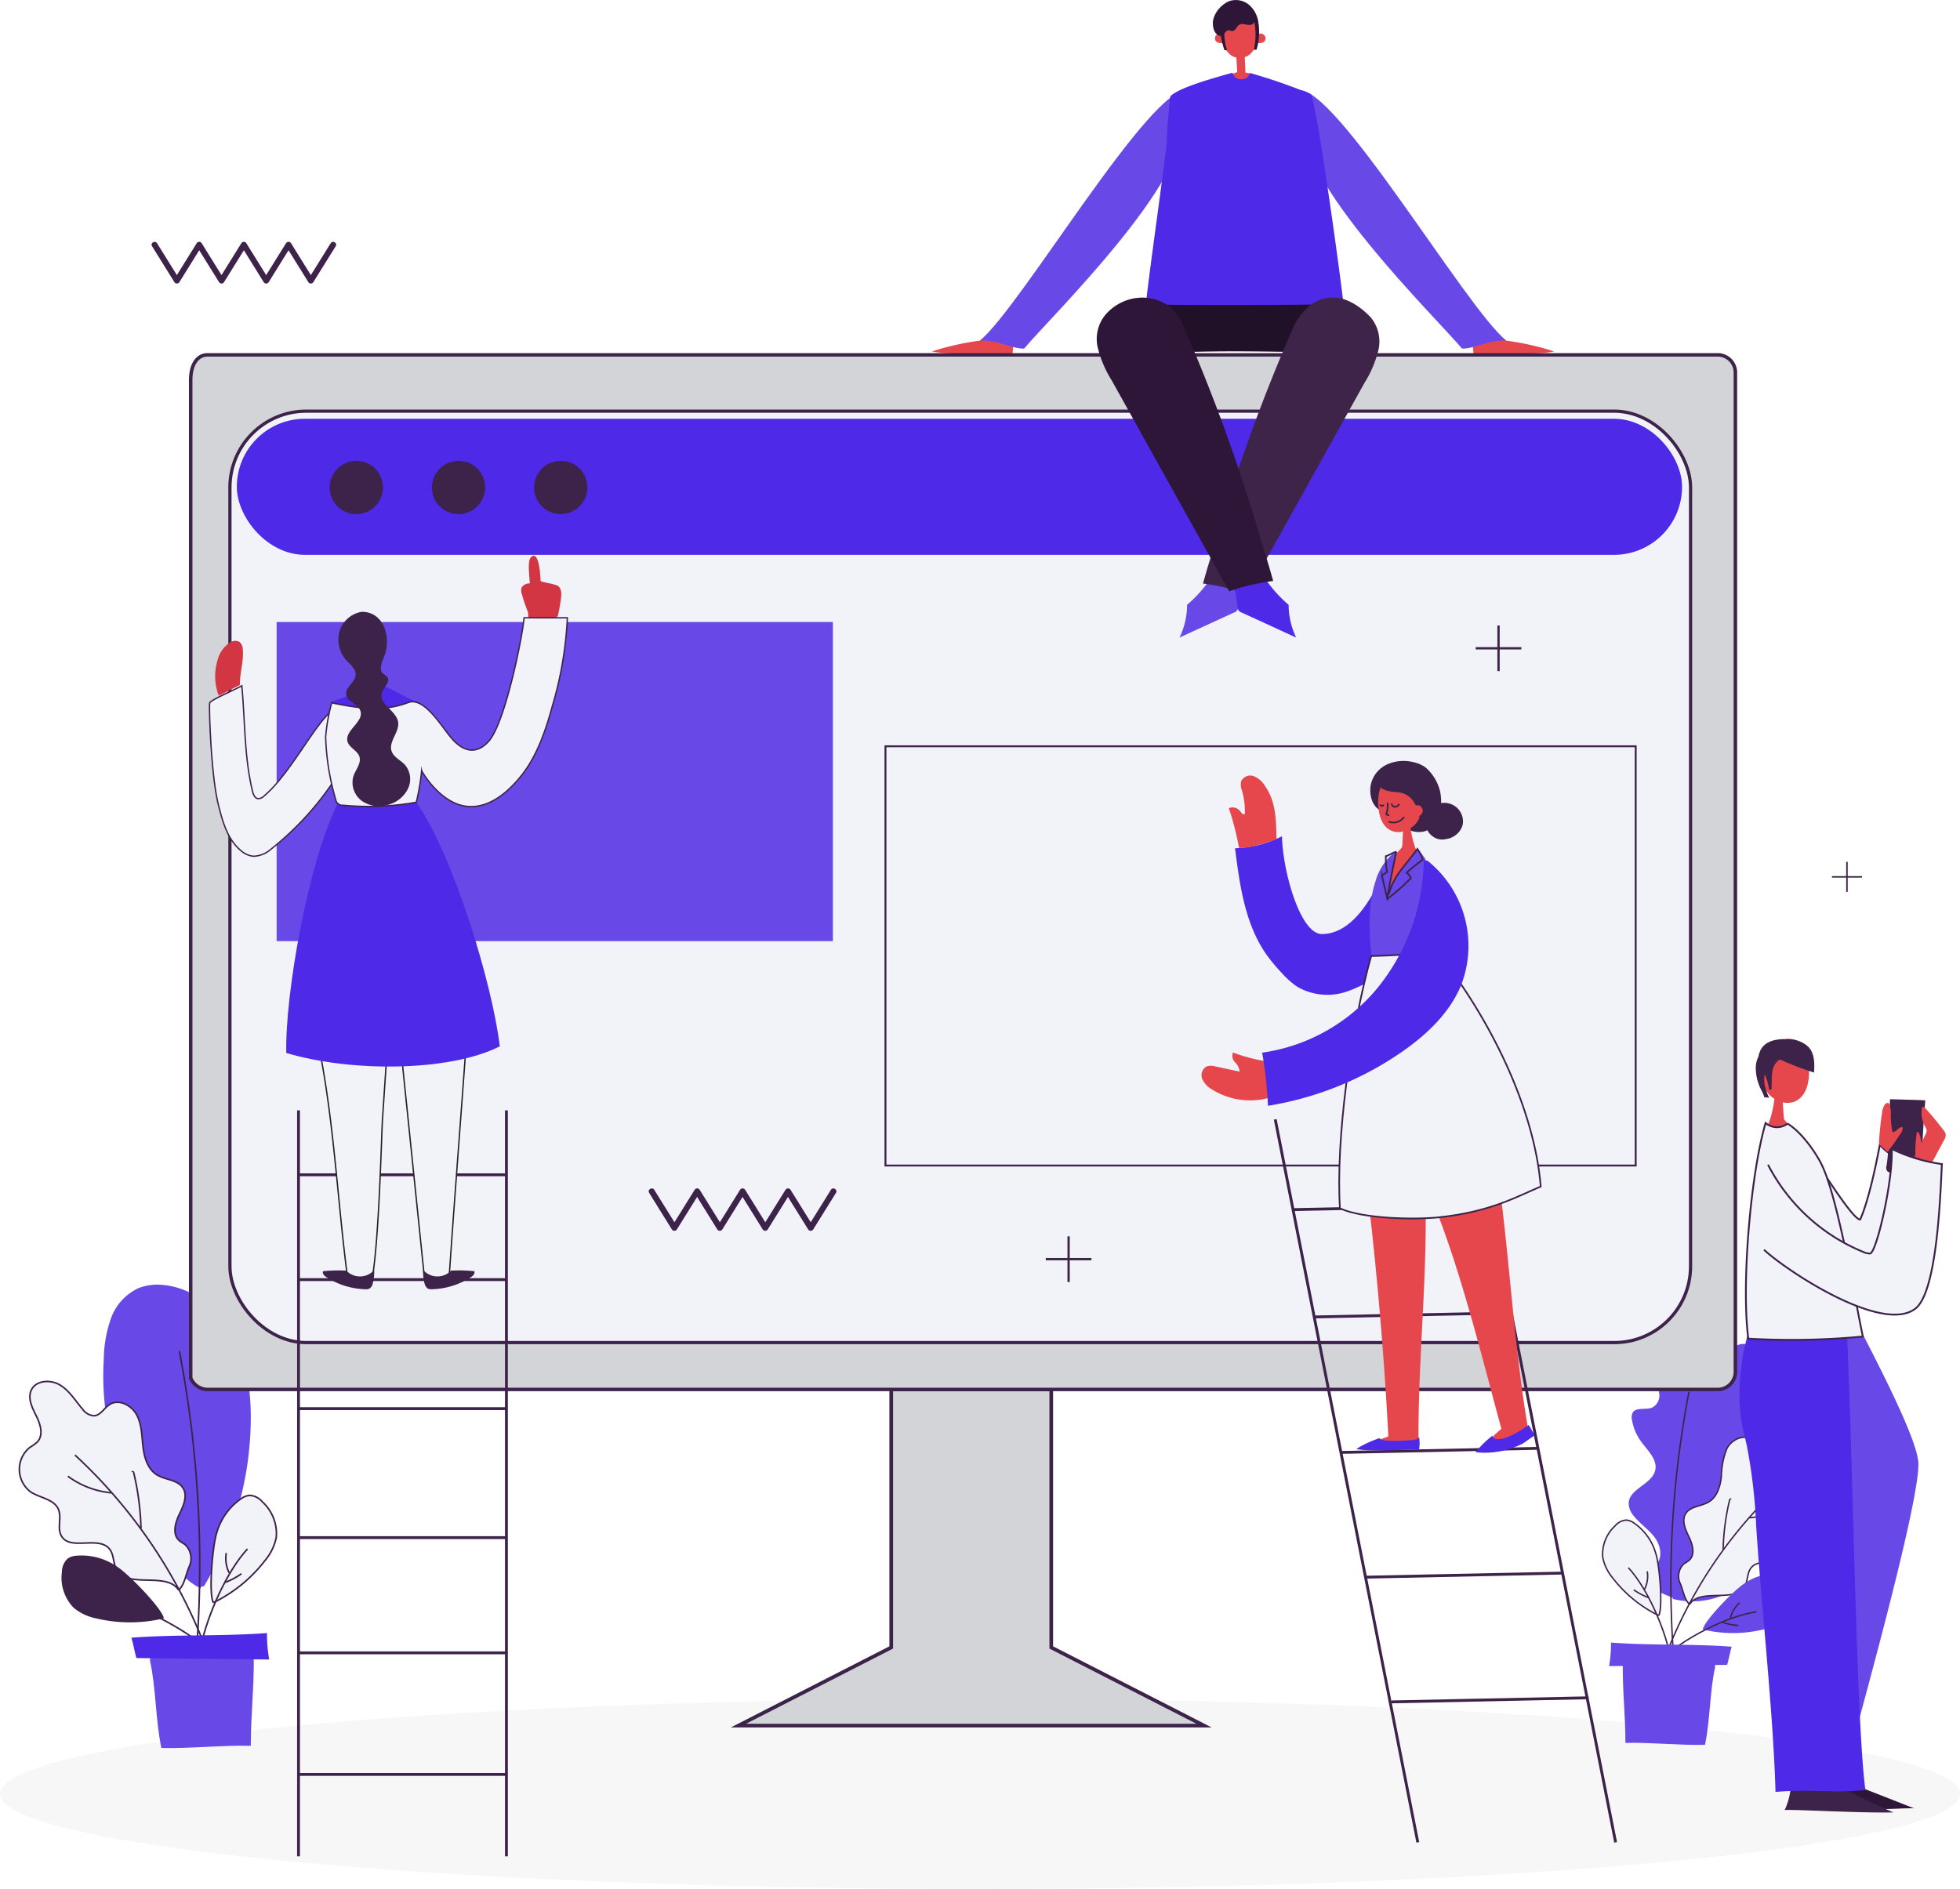 <svg id="artwork1" xmlns="http://www.w3.org/2000/svg" width="308.223" height="297.116" viewBox="0 0 308.223 297.116">
  <defs>
    <style>
      .cls-1 {
        fill: #f7f7f7;
      }

      .cls-2 {
        fill: #6849e8;
      }

      .cls-13, .cls-15, .cls-16, .cls-17, .cls-19, .cls-23, .cls-26, .cls-3, .cls-7 {
        fill: #f2f2f9;
      }

      .cls-11, .cls-12, .cls-13, .cls-14, .cls-15, .cls-16, .cls-19, .cls-23, .cls-24, .cls-25, .cls-26, .cls-3, .cls-5, .cls-7, .cls-8, .cls-9 {
        stroke: #3d224a;
        stroke-miterlimit: 10;
      }

      .cls-3, .cls-5 {
        stroke-width: 0.249px;
      }

      .cls-24, .cls-4 {
        fill: #3d224a;
      }

      .cls-14, .cls-25, .cls-5, .cls-8, .cls-9 {
        fill: none;
      }

      .cls-6 {
        fill: #4e29e7;
      }

      .cls-7, .cls-8 {
        stroke-width: 0.222px;
      }

      .cls-9 {
        stroke-width: 0.236px;
      }

      .cls-10 {
        fill: #e5474d;
      }

      .cls-11, .cls-12 {
        fill: #d3d4d8;
      }

      .cls-11 {
        stroke-width: 0.575px;
      }

      .cls-12 {
        stroke-width: 0.55px;
      }

      .cls-13 {
        stroke-width: 0.507px;
      }

      .cls-14 {
        stroke-width: 0.359px;
      }

      .cls-15 {
        stroke-width: 0.297px;
      }

      .cls-16, .cls-24 {
        stroke-width: 0.449px;
      }

      .cls-17 {
        stroke: #222;
        stroke-width: 0.21px;
      }

      .cls-18 {
        fill: #d33643;
      }

      .cls-19 {
        stroke-width: 0.212px;
      }

      .cls-20 {
        fill: #201128;
      }

      .cls-21 {
        fill: #2d1637;
      }

      .cls-22 {
        fill: #3e2449;
      }

      .cls-23 {
        stroke-width: 0.283px;
      }

      .cls-25, .cls-26 {
        stroke-width: 0.261px;
      }
    </style>
  </defs>
  <ellipse id="타원_42" data-name="타원 42" class="cls-1" cx="154.112" cy="14.96" rx="154.112" ry="14.96" transform="translate(0 267.196)"/>
  <g id="그룹_1632" data-name="그룹 1632" transform="translate(3.05 202.076)">
    <path id="패스_1477" data-name="패스 1477" class="cls-2" d="M167.83,1749.09c-2.86-1.362-4.656-4.221-6.274-6.945-3.6-6.06-7.147-12.335-8.425-19.266a42.936,42.936,0,0,1-.526-9.818,19.846,19.846,0,0,1,1.145-6.472,8.315,8.315,0,0,1,4.351-4.73,8.217,8.217,0,0,1,3.726-.49c4.695.371,8.81,3.691,11.068,7.824s2.884,8.975,2.823,13.684a51.925,51.925,0,0,1-7.282,25.771c-.123.206-.579.233-.441.036" transform="translate(-139.334 -1701.337)"/>
    <path id="패스_1478" data-name="패스 1478" class="cls-3" d="M141.3,1775.976c-1.841-2.979-8.118-.145-9.767-3.234-.54-1.011-.384-2.335-1.1-3.232-1.706-2.146-6.154.327-7.555-2.03-.732-1.23.08-2.894-.481-4.211-.684-1.609-2.863-1.777-4.336-2.719a4.448,4.448,0,0,1-.171-7.018,7.027,7.027,0,0,0,1.216-.886c.97-1.068.466-2.767-.182-4.055s-1.4-2.791-.784-4.093c.741-1.556,3.043-1.677,4.515-.782s2.394,2.443,3.512,3.755a2.44,2.44,0,0,0,1.825,1.08c1.042-.057,1.6-1.24,2.489-1.792,1.448-.9,3.444.161,4.239,1.671s.783,3.293.979,4.987.739,3.533,2.192,4.427c1.322.813,3.247.749,4.086,2.055.792,1.234.073,2.837-.568,4.156s-1.124,3.094-.05,4.093c.3.281.69.451,1.008.713a3.022,3.022,0,0,1,.567,3.483c-.5,1.158-.694,2.79-1.636,3.632" transform="translate(-116.261 -1727.935)"/>
    <path id="패스_1479" data-name="패스 1479" class="cls-4" d="M150.593,1828.2a22.917,22.917,0,0,1-10.613.014,8.016,8.016,0,0,1-3.564-1.672,6.779,6.779,0,0,1-1.849-5.676,2.85,2.85,0,0,1,.9-2.064,2.682,2.682,0,0,1,1.276-.446,9.814,9.814,0,0,1,6.463,1.69c1.917,1.222,7.186,6.707,7.392,8.154" transform="translate(-127.878 -1775.722)"/>
    <path id="패스_1480" data-name="패스 1480" class="cls-5" d="M162.389,1835.233a5.118,5.118,0,0,0-1.638-2.725" transform="translate(-144.558 -1784.765)"/>
    <path id="패스_1481" data-name="패스 1481" class="cls-5" d="M188.155,1776.07a178.856,178.856,0,0,0-2.777-46.011" transform="translate(-160.221 -1719.605)"/>
    <path id="패스_1482" data-name="패스 1482" class="cls-5" d="M160.627,1804.816a80.345,80.345,0,0,0-20.356-29.867" transform="translate(-131.532 -1748.156)"/>
    <path id="패스_1483" data-name="패스 1483" class="cls-5" d="M166.4,1791.053a41.652,41.652,0,0,0-1.148-8.774c-.028-.117-.22-.225-.218-.1" transform="translate(-147.28 -1752.718)"/>
    <path id="패스_1484" data-name="패스 1484" class="cls-5" d="M144.063,1786.712a13.6,13.6,0,0,1-6.846-2.609" transform="translate(-129.59 -1753.978)"/>
    <path id="패스_1485" data-name="패스 1485" class="cls-5" d="M167.788,1844.006c-3.83-3.016-10.414-6.385-15.243-7.049" transform="translate(-139.339 -1787.594)"/>
    <path id="패스_1486" data-name="패스 1486" class="cls-5" d="M164.328,1841.886a11.215,11.215,0,0,1-2.95.615" transform="translate(-144.957 -1790.729)"/>
    <path id="패스_1487" data-name="패스 1487" class="cls-3" d="M199.455,1809.244a22.916,22.916,0,0,0,8.2-6.733,8.018,8.018,0,0,0,1.69-3.556,6.78,6.78,0,0,0-2.179-5.558,2.846,2.846,0,0,0-2-1.024,2.676,2.676,0,0,0-1.269.466,9.811,9.811,0,0,0-3.917,5.412c-.7,2.162-1.287,9.745-.527,10.993" transform="translate(-168.947 -1759.237)"/>
    <path id="패스_1488" data-name="패스 1488" class="cls-5" d="M205.987,1820.44a5.113,5.113,0,0,1-.467-3.144" transform="translate(-172.986 -1775.09)"/>
    <path id="패스_1489" data-name="패스 1489" class="cls-5" d="M194.779,1830.645c1.042-4.763,3.984-11.548,7.291-15.129" transform="translate(-166.2 -1773.958)"/>
    <path id="패스_1490" data-name="패스 1490" class="cls-5" d="M204.864,1827.64a11.206,11.206,0,0,0,2.669-1.4" transform="translate(-172.615 -1780.778)"/>
    <path id="패스_1491" data-name="패스 1491" class="cls-2" d="M172.7,1861.747c.939,4.176.85,9.232,1.785,13.691,4.295.118,9.767-.46,14.061-.342,0-4.858.532-9.193.47-14.2-5.346,1.132-11.039-1.388-16.3.089" transform="translate(-152.158 -1802.571)"/>
    <path id="패스_1492" data-name="패스 1492" class="cls-6" d="M164.645,1852.6c.268.841.535,2.359.8,3.2l20.87.23a23.258,23.258,0,0,1-.348-4.162c-7.005.534-14.32.2-21.325.732" transform="translate(-147.034 -1797.077)"/>
  </g>
  <g id="그룹_1633" data-name="그룹 1633" transform="translate(23.839 38.037)">
    <path id="패스_1493" data-name="패스 1493" class="cls-4" d="M173.449,1251.339l3.511,5.645a.462.462,0,0,0,.791,0l3.511-5.645h-.791l3.511,5.645a.461.461,0,0,0,.791,0l3.511-5.645h-.791l3.511,5.645a.461.461,0,0,0,.791,0l3.511-5.645h-.791l3.512,5.645a.462.462,0,0,0,.791,0l3.512-5.645c.314-.505-.478-.97-.791-.467l-3.512,5.645h.791l-3.512-5.645a.461.461,0,0,0-.791,0L191,1256.518h.791l-3.511-5.645a.462.462,0,0,0-.791,0l-3.511,5.645h.791l-3.511-5.645a.461.461,0,0,0-.791,0l-3.511,5.645h.791l-3.511-5.645c-.312-.5-1.105-.039-.791.467Z" transform="translate(-173.377 -1250.649)"/>
  </g>
  <g id="그룹_1635" data-name="그룹 1635" transform="translate(251.995 209.253)">
    <path id="패스_1494" data-name="패스 1494" class="cls-2" d="M818.529,1763.124a19.5,19.5,0,0,1-3.551-1.7,1.938,1.938,0,0,1-1.066-1.23c-.144-1.064,1.254-1.556,1.988-2.339,1.064-1.133.65-3.037-.291-4.274s-2.294-2.109-3.255-3.331a3.136,3.136,0,0,1-.8-2.044c.129-2.27,3.667-2.918,4.174-5.135.391-1.71-1.211-3.132-2.242-4.551a7.975,7.975,0,0,1-1.412-3.385,1.726,1.726,0,0,1,.08-1.075c.523-1,2.1-.411,3.137-.872a2.156,2.156,0,0,0,1.081-2.126,7.786,7.786,0,0,0-.736-2.416,7.75,7.75,0,0,1-.643-4.881c.442-1.612,2.059-3,3.7-2.653a3.852,3.852,0,0,1,2.447,2.149c.514,1,.783,2.1,1.234,3.131a1.857,1.857,0,0,0,1.121,1.2c.8.181,1.456-.609,1.955-1.265a14.129,14.129,0,0,1,2.029-2.156,3.638,3.638,0,0,1,1.73-.952c1.411-.224,2.692,1.126,2.888,2.541a6.849,6.849,0,0,1-1.078,4.073,13.192,13.192,0,0,0-1.705,3.91,1.61,1.61,0,0,0,.91,1.954c.937.549,2.02.8,2.987,1.295a3.173,3.173,0,0,1,1.922,2.443c.08,1.66-1.7,2.676-3.065,3.628a10.263,10.263,0,0,0-3.163,3.487,1.246,1.246,0,0,0-.207.825c.085.393.492.618.866.768a19.7,19.7,0,0,1,2.448.991,2.91,2.91,0,0,1,1.559,2.017c.208,1.6-1.437,2.762-2.863,3.524-1.544.825-3.089,1.65-4.643,2.457-.963.5-2.1,1.427-1.668,2.421.286.654,1.092.851,1.739,1.152s1.259,1.107.815,1.666a1.334,1.334,0,0,1-.557.358,12.64,12.64,0,0,1-7.947.559" transform="translate(-807.43 -1721.057)"/>
    <g id="그룹_1634" data-name="그룹 1634" transform="translate(0 9.667)">
      <path id="패스_1495" data-name="패스 1495" class="cls-7" d="M834.891,1788.468c1.638-2.65,7.223-.129,8.69-2.877.48-.9.341-2.077.976-2.876,1.518-1.91,5.475.291,6.722-1.806.651-1.1-.071-2.575.428-3.747.609-1.431,2.547-1.581,3.858-2.418a3.957,3.957,0,0,0,.152-6.244,6.25,6.25,0,0,1-1.082-.789c-.863-.95-.415-2.461.162-3.608s1.25-2.483.7-3.642c-.659-1.384-2.707-1.492-4.017-.695s-2.13,2.173-3.125,3.34a2.17,2.17,0,0,1-1.624.962c-.927-.051-1.427-1.1-2.215-1.594-1.288-.8-3.064.144-3.771,1.487a12.389,12.389,0,0,0-.871,4.437c-.174,1.508-.657,3.144-1.95,3.939-1.176.724-2.889.667-3.635,1.828-.705,1.1-.065,2.524.505,3.7s1,2.753.044,3.642c-.269.25-.614.4-.9.634a2.687,2.687,0,0,0-.5,3.1c.448,1.03.618,2.482,1.456,3.231" transform="translate(-821.178 -1755.027)"/>
      <path id="패스_1496" data-name="패스 1496" class="cls-2" d="M843.582,1834.932a20.394,20.394,0,0,0,9.442.012,7.133,7.133,0,0,0,3.171-1.487,6.031,6.031,0,0,0,1.645-5.05,2.533,2.533,0,0,0-.8-1.836,2.383,2.383,0,0,0-1.135-.4,8.733,8.733,0,0,0-5.751,1.5c-1.706,1.087-6.393,5.966-6.576,7.254" transform="translate(-827.801 -1797.543)"/>
      <path id="패스_1497" data-name="패스 1497" class="cls-8" d="M855.521,1841.188a4.551,4.551,0,0,1,1.457-2.424" transform="translate(-835.394 -1805.589)"/>
      <path id="패스_1498" data-name="패스 1498" class="cls-8" d="M830.194,1788.552a159.12,159.12,0,0,1,2.471-40.936" transform="translate(-819.057 -1747.616)"/>
      <path id="패스_1499" data-name="패스 1499" class="cls-8" d="M827.986,1814.126a71.483,71.483,0,0,1,18.111-26.573" transform="translate(-817.881 -1773.018)"/>
      <path id="패스_1500" data-name="패스 1500" class="cls-8" d="M852.376,1801.882a37.036,37.036,0,0,1,1.021-7.806c.025-.1.2-.2.194-.093" transform="translate(-833.394 -1777.076)"/>
      <path id="패스_1501" data-name="패스 1501" class="cls-8" d="M863.728,1798.019a12.1,12.1,0,0,0,6.091-2.321" transform="translate(-840.614 -1778.197)"/>
      <path id="패스_1502" data-name="패스 1502" class="cls-8" d="M829.564,1848.993c3.408-2.683,9.265-5.681,13.562-6.271" transform="translate(-818.885 -1808.106)"/>
      <path id="패스_1503" data-name="패스 1503" class="cls-8" d="M851.754,1847.107a9.963,9.963,0,0,0,2.625.547" transform="translate(-832.999 -1810.895)"/>
      <path id="패스_1504" data-name="패스 1504" class="cls-7" d="M809.072,1818.066a20.385,20.385,0,0,1-7.3-5.99,7.13,7.13,0,0,1-1.5-3.164,6.031,6.031,0,0,1,1.939-4.945,2.535,2.535,0,0,1,1.781-.912,2.386,2.386,0,0,1,1.129.415,8.729,8.729,0,0,1,3.485,4.815c.626,1.924,1.145,8.67.468,9.78" transform="translate(-800.224 -1782.876)"/>
      <path id="패스_1505" data-name="패스 1505" class="cls-8" d="M818.438,1828.027a4.551,4.551,0,0,0,.415-2.8" transform="translate(-811.809 -1796.98)"/>
      <path id="패스_1506" data-name="패스 1506" class="cls-8" d="M817.914,1837.106c-.927-4.237-3.544-10.274-6.487-13.461" transform="translate(-807.35 -1795.973)"/>
      <path id="패스_1507" data-name="패스 1507" class="cls-8" d="M816.128,1834.433a9.982,9.982,0,0,1-2.375-1.245" transform="translate(-808.829 -1802.042)"/>
      <path id="패스_1508" data-name="패스 1508" class="cls-2" d="M823.518,1864.777c-.836,3.715-.756,8.214-1.588,12.181-3.821.105-8.689-.41-12.51-.3,0-4.322-.473-8.178-.418-12.635,4.756,1.007,9.822-1.235,14.5.079" transform="translate(-805.805 -1821.431)"/>
      <path id="패스_1509" data-name="패스 1509" class="cls-2" d="M822.365,1856.638c-.238.749-.477,2.1-.715,2.848l-18.568.2a20.7,20.7,0,0,0,.31-3.7c6.233.475,12.74.177,18.973.652" transform="translate(-802.042 -1816.542)"/>
    </g>
  </g>
  <g id="그룹_1636" data-name="그룹 1636" transform="translate(288.086 135.567)">
    <line id="선_55" data-name="선 55" class="cls-9" y2="4.719" transform="translate(2.36)"/>
    <line id="선_56" data-name="선 56" class="cls-9" x2="4.719" transform="translate(0 2.36)"/>
  </g>
  <path id="패스_1510" data-name="패스 1510" class="cls-10" d="M748.9,1290.906a43.381,43.381,0,0,1,7.58,1.707c-3.466.76-12.151.015-12.662.54q-.148-1.824-.437-3.633a17.557,17.557,0,0,1,5.54,1.363" transform="translate(-512.076 -1237.335)"/>
  <path id="패스_1511" data-name="패스 1511" class="cls-2" d="M668.191,1185.1c5.742-1.072,26.42,34.292,32.727,39.354-3.227-.024-4.794,1.293-6.932,1.284-3.842-4.612-26.808-27.027-24.752-36.1.24-1.057-2.125-4.557-1.042-4.542" transform="translate(-464.071 -1170.906)"/>
  <path id="패스_1512" data-name="패스 1512" class="cls-10" d="M518.107,1290.906a43.368,43.368,0,0,0-7.579,1.707c3.465.76,12.15.015,12.662.54q.148-1.824.437-3.633a17.56,17.56,0,0,0-5.541,1.363" transform="translate(-363.975 -1237.335)"/>
  <path id="패스_1513" data-name="패스 1513" class="cls-11" d="M476.122,1787.183V1746.6H450.957v40.583l-24.026,12.292h73.216Z" transform="translate(-310.805 -1528.05)"/>
  <path id="패스_1514" data-name="패스 1514" class="cls-12" d="M430.545,1462.234H192.912a2.884,2.884,0,0,1-2.64-1.813V1303.488c0-2.682,1.188-3.988,2.64-3.988H430.545a2.787,2.787,0,0,1,2.64,2.9v156.933A2.787,2.787,0,0,1,430.545,1462.234Z" transform="translate(-160.284 -1243.683)"/>
  <rect id="사각형_966" data-name="사각형 966" class="cls-13" width="229.694" height="146.506" rx="12" transform="translate(36.157 64.673)"/>
  <g id="그룹_1637" data-name="그룹 1637" transform="translate(102.005 186.925)">
    <path id="패스_1515" data-name="패스 1515" class="cls-4" d="M388.207,1660.413l3.572,5.743a.469.469,0,0,0,.8,0l3.572-5.743h-.8l3.572,5.743a.469.469,0,0,0,.8,0l3.572-5.743h-.8l3.572,5.743a.469.469,0,0,0,.8,0l3.573-5.743h-.8l3.573,5.743a.47.47,0,0,0,.805,0l3.573-5.743c.32-.514-.486-.987-.8-.475l-3.573,5.743h.805l-3.573-5.743a.469.469,0,0,0-.8,0l-3.573,5.743h.8l-3.572-5.743a.469.469,0,0,0-.8,0l-3.572,5.743h.8l-3.572-5.743a.469.469,0,0,0-.8,0l-3.572,5.743h.8l-3.572-5.743c-.318-.511-1.125-.04-.8.475Z" transform="translate(-388.133 -1659.71)"/>
  </g>
  <g id="그룹_1638" data-name="그룹 1638" transform="translate(164.454 194.465)">
    <line id="선_57" data-name="선 57" class="cls-14" y2="7.182" transform="translate(3.591)"/>
    <line id="선_58" data-name="선 58" class="cls-14" x2="7.182" transform="translate(0 3.591)"/>
  </g>
  <g id="그룹_1639" data-name="그룹 1639" transform="translate(43.503 97.835)">
    <rect id="사각형_967" data-name="사각형 967" class="cls-2" width="87.472" height="50.2"/>
  </g>
  <rect id="사각형_968" data-name="사각형 968" class="cls-15" width="117.978" height="65.946" transform="translate(139.245 117.385)"/>
  <rect id="사각형_969" data-name="사각형 969" class="cls-6" width="227.272" height="21.403" rx="10.702" transform="translate(37.243 65.869)"/>
  <path id="패스_1516" data-name="패스 1516" class="cls-4" d="M258.693,1349.4a4.184,4.184,0,1,1-4.182-4.074A4.129,4.129,0,0,1,258.693,1349.4Z" transform="translate(-198.482 -1272.829)"/>
  <path id="패스_1517" data-name="패스 1517" class="cls-4" d="M302.854,1349.4a4.183,4.183,0,1,1-4.182-4.074A4.129,4.129,0,0,1,302.854,1349.4Z" transform="translate(-226.569 -1272.829)"/>
  <path id="패스_1518" data-name="패스 1518" class="cls-4" d="M347.016,1349.4a4.183,4.183,0,1,1-4.182-4.074A4.129,4.129,0,0,1,347.016,1349.4Z" transform="translate(-254.657 -1272.829)"/>
  <g id="그룹_1640" data-name="그룹 1640" transform="translate(232.062 98.38)">
    <line id="선_59" data-name="선 59" class="cls-14" y2="7.182" transform="translate(3.591)"/>
    <line id="선_60" data-name="선 60" class="cls-14" x2="7.182" transform="translate(0 3.591)"/>
  </g>
  <line id="선_61" data-name="선 61" class="cls-16" y2="117.335" transform="translate(46.945 174.652)"/>
  <line id="선_62" data-name="선 62" class="cls-16" y2="117.335" transform="translate(79.638 174.652)"/>
  <line id="선_63" data-name="선 63" class="cls-16" x2="32.693" transform="translate(46.945 184.786)"/>
  <line id="선_64" data-name="선 64" class="cls-16" x2="32.693" transform="translate(46.945 201.275)"/>
  <line id="선_65" data-name="선 65" class="cls-16" x2="32.693" transform="translate(46.945 221.566)"/>
  <line id="선_66" data-name="선 66" class="cls-16" x2="32.693" transform="translate(46.945 241.858)"/>
  <line id="선_67" data-name="선 67" class="cls-16" x2="32.693" transform="translate(46.945 259.981)"/>
  <line id="선_68" data-name="선 68" class="cls-16" x2="32.693" transform="translate(46.945 279.106)"/>
  <g id="그룹_1642" data-name="그룹 1642" transform="translate(32.954 87.415)">
    <path id="패스_1519" data-name="패스 1519" class="cls-6" d="M256.66,1429.635l.066,4.558a.48.48,0,0,1-.42.569l-5.824,2.074c5.5,2.231,9.574,2.231,13.893-.071-1.856-.432-3.864-2-5.691-2.545-.358-.106.416.617.193.318a1.775,1.775,0,0,1-.258-.931l-.353-4.1" transform="translate(-231.533 -1413.785)"/>
    <path id="패스_1520" data-name="패스 1520" class="cls-17" d="M241.539,1577.281c3.706,13.812,4.119,28.152,5.944,42.335a1.918,1.918,0,0,0,.643.928,1.306,1.306,0,0,0,.832.214c.877.023,1.553-.4,2.43-.378,1.112-5.925,1.5-23.026,1.655-25.283q.662-9.893,1.325-19.786l-12.246,1.576" transform="translate(-225.845 -1506.52)"/>
    <path id="패스_1521" data-name="패스 1521" class="cls-17" d="M278.678,1573.38q2.324,22.582,4.648,45.163a8.048,8.048,0,0,0,3.767-.021c1.058-15.638,2.32-31.091,3.378-46.729a55.662,55.662,0,0,1-11.767,1.857" transform="translate(-249.466 -1504.283)"/>
    <path id="패스_1522" data-name="패스 1522" class="cls-4" d="M251.052,1695.074a23.336,23.336,0,0,0-3.662.088c-.162.363.205.733.54.949a11.956,11.956,0,0,0,6.082,1.888,1.3,1.3,0,0,0,.709-.12,1.261,1.261,0,0,0,.483-.8,6.859,6.859,0,0,0,.224-2.108,2.97,2.97,0,0,1-4.376.106" transform="translate(-229.541 -1582.625)"/>
    <path id="패스_1523" data-name="패스 1523" class="cls-4" d="M295.076,1695.074a23.336,23.336,0,0,1,3.662.088c.162.363-.205.733-.54.949a11.956,11.956,0,0,1-6.082,1.888,1.3,1.3,0,0,1-.709-.12,1.26,1.26,0,0,1-.483-.8,6.859,6.859,0,0,1-.224-2.108,2.971,2.971,0,0,0,4.376.106" transform="translate(-257.107 -1582.625)"/>
    <path id="패스_1524" data-name="패스 1524" class="cls-6" d="M239.633,1493.027c-4.623,9.249-8.289,29.989-8.083,39.258,10.045,3,25.564,3,33.577-1.041-1.138-9.712-7.3-30.1-13.133-38.393-5.36.168-7,.009-12.361.176" transform="translate(-219.486 -1454.074)"/>
    <path id="패스_1525" data-name="패스 1525" class="cls-18" d="M338.768,1391.029c-.555-.313-2.658-.583-2.666-.76-.178-3.921-.925-4.368-1.541-3.7-.56.606-.2,3.068-.152,4.089a1.489,1.489,0,0,0-1.282.64,1.538,1.538,0,0,0,.03,1.053,27.009,27.009,0,0,0,.96,2.832c.022.3.047.6.077.892l-.026.067a1.883,1.883,0,0,0,.38.113l.046.046-.018-.041a4.636,4.636,0,0,0,1.2,0l2.545-.225a.607.607,0,0,0,.4-.133.6.6,0,0,0,.127-.288,23.983,23.983,0,0,0,.47-2.705C339.4,1392.22,339.373,1391.37,338.768,1391.029Z" transform="translate(-284.043 -1386.313)"/>
    <path id="패스_1526" data-name="패스 1526" class="cls-19" d="M217.987,1446.209c-2.817,1.8-6.734,10.06-11,13.627a1.323,1.323,0,0,1-.926.42c-.533-.058-.774-.684-.9-1.206-1.3-5.445-1.142-10.981-1.67-16.553-1.335.753-4.839,2.216-5.043,2.686-.141.324.171,11.277,1.355,16.017.661,2.646,1.436,5.479,3.538,7.217a3.537,3.537,0,0,0,1.987.9,4.406,4.406,0,0,0,2.768-1.129,47.192,47.192,0,0,0,9.525-10.213" transform="translate(-198.42 -1422.047)"/>
    <g id="그룹_1641" data-name="그룹 1641" transform="translate(18.253 9.757)">
      <path id="패스_1527" data-name="패스 1527" class="cls-19" d="M252.25,1452.662l.188-.131C252.372,1452.572,252.31,1452.616,252.25,1452.662Z" transform="translate(-250.91 -1438.186)"/>
      <path id="패스_1528" data-name="패스 1528" class="cls-19" d="M252.224,1452.9h0l.007-.006Z" transform="translate(-250.893 -1438.415)"/>
      <path id="패스_1529" data-name="패스 1529" class="cls-19" d="M279.771,1413.119c-.232,2.983-2.976,16.491-5.516,19.377-2.831,3.216-5.4.119-5.909-.463-1.41-1.6-4.213-6.474-6.731-5.6a14.083,14.083,0,0,1-4.528.926c-2.418.27-7.566-.861-7.566-.861a29.94,29.94,0,0,0-.951,5.348,38.706,38.706,0,0,0,1.58,9.84,1.065,1.065,0,0,0,1.192.923,42.81,42.81,0,0,0,11.482-.47,36.642,36.642,0,0,0,.846-4.967c.02.105,2.928,5.252,7.245,5.625,3.289.284,6.327-2.108,8.651-5.137s3.655-6.979,4.657-10.663a58.221,58.221,0,0,0,2.36-13.873Z" transform="translate(-248.568 -1413.119)"/>
    </g>
    <path id="패스_1530" data-name="패스 1530" class="cls-18" d="M201.324,1431.5a8.71,8.71,0,0,1-.063-5.491,4.51,4.51,0,0,1,1.995-2.7,1.394,1.394,0,0,1,1.4-.061,1.57,1.57,0,0,1,.536,1.194c.175,1.862-.5,3.71-.45,5.58l-3.309,1.684" transform="translate(-199.965 -1409.702)"/>
  </g>
  <path id="패스_1531" data-name="패스 1531" class="cls-4" d="M257.75,1410.539a4.4,4.4,0,0,0-3.5,3.068,4.884,4.884,0,0,0,1.088,4.576c.626.691,1.508,1.359,1.448,2.289-.076,1.163-1.638,1.916-1.485,3.072s1.85,1.474,2.23,2.575c.6,1.737-2.522,3.078-2.018,4.844.277.971,1.537,1.381,1.858,2.338.352,1.049-.581,2.049-.939,3.1a3.6,3.6,0,0,0,1.465,3.978,4.884,4.884,0,0,0,4.368.4,4.8,4.8,0,0,0,2.8-2.519,3.481,3.481,0,0,0-.508-3.629c-.691-.763-1.8-1.21-2.12-2.188-.5-1.522,1.294-3.008,1.025-4.588-.3-1.793-3.1-2.824-2.561-4.561.278-.9,1.426-1.753.864-2.506-.176-.236-.476-.344-.69-.546-.7-.671-.141-1.815.213-2.721,1.108-2.837.04-6.98-3.534-6.98" transform="translate(-200.859 -1314.307)"/>
  <path id="패스_1532" data-name="패스 1532" class="cls-20" d="M609.46,1273.748l1.265,7.157a1.152,1.152,0,0,0,.464.875,1.807,1.807,0,0,0,.959.112c7.415-.275,14.6-.122,21.923.017.265.005.579-.648.764-.808a.733.733,0,0,0,.2-.491,22.76,22.76,0,0,0-.427-8.171q-12.549.213-25.051,1.293" transform="translate(-426.898 -1226.471)"/>
  <path id="패스_1533" data-name="패스 1533" class="cls-2" d="M564.02,1185.1c-5.742-1.072-26.42,34.292-32.726,39.354,3.227-.024,4.794,1.293,6.932,1.284,3.842-4.612,26.809-27.027,24.752-36.1-.24-1.057,2.125-4.557,1.042-4.542" transform="translate(-377.183 -1170.906)"/>
  <path id="패스_1534" data-name="패스 1534" class="cls-10" d="M636.171,1148.663a8.66,8.66,0,0,0-.532,3.665,4.1,4.1,0,0,0,1.426,3.369,2.476,2.476,0,0,0,3.518-.643,4.919,4.919,0,0,0,.914-3.712,4.235,4.235,0,0,0-1.845-3.352c-1.16-.644-3.273-.637-3.48.673" transform="translate(-443.548 -1147.052)"/>
  <path id="패스_1535" data-name="패스 1535" class="cls-10" d="M633.994,1160.707a.9.9,0,0,0-.982.182.715.715,0,0,0-.09.877c.305.458.985.4,1.523.282a3.943,3.943,0,0,0-.451-1.34" transform="translate(-441.751 -1155.354)"/>
  <path id="패스_1536" data-name="패스 1536" class="cls-10" d="M650.63,1160.707a.9.9,0,0,1,.982.182.715.715,0,0,1,.09.877c-.305.458-.985.4-1.523.282a3.941,3.941,0,0,1,.452-1.34" transform="translate(-452.796 -1155.354)"/>
  <path id="패스_1537" data-name="패스 1537" class="cls-21" d="M639.08,1149.917a9.61,9.61,0,0,1-.307,4.056,3.774,3.774,0,0,0-.427,0,10.581,10.581,0,0,0,.072-4.421c-.048.438-.629.576-1.063.5s-.911-.242-1.289-.016c-.44.262-.6.986-1.111.99-.2,0-.382-.119-.579-.111-.449.019-.618.634-1.028.818-.45.2-.95-.2-1.17-.646a2.942,2.942,0,0,1-.09-2.27,4.359,4.359,0,0,1,1.362-1.861,3.75,3.75,0,0,1,1-.619,3.224,3.224,0,0,1,3.18.6,4.37,4.37,0,0,1,1.447,2.978" transform="translate(-441.173 -1146.146)"/>
  <path id="패스_1538" data-name="패스 1538" class="cls-21" d="M635.056,1158.581a15.167,15.167,0,0,0,.674,2.92c.148-.022.53-.036.424-.014a5.4,5.4,0,0,1-.281-.99,13.907,13.907,0,0,1-.2-2.635" transform="translate(-443.178 -1153.598)"/>
  <path id="패스_1539" data-name="패스 1539" class="cls-10" d="M629.328,1169.628q.078,1.344.157,2.689c-1.637.64-6.942,2.23-7.212,3.083a10.222,10.222,0,0,0-.108,3.3c2.764.14,5.893-.268,8.656-.127a35.176,35.176,0,0,0,7.953-.2,5.772,5.772,0,0,0-.64-3.127c-.646-.938-6.293-2.72-7.366-2.865.007-.971-.111-1.95-.1-2.921-.282,0-1.04.007-1.322.011" transform="translate(-434.924 -1160.978)"/>
  <path id="패스_1540" data-name="패스 1540" class="cls-6" d="M616.627,1177.554a1.325,1.325,0,0,0,1.4,1.035,1.305,1.305,0,0,0,1.335-.99,86.329,86.329,0,0,1,9.576,3.323c.955,1.255,5.015,31.172,5.129,32.948-1.211.287-29.2.284-31.029.109-.023-1.459,3.3-24.509,3.279-25.968-.031-1.934.54-6.739.54-6.739,1.471-1.527,8.2-3.239,9.772-3.718" transform="translate(-422.812 -1166.122)"/>
  <path id="패스_1541" data-name="패스 1541" class="cls-2" d="M627.194,1396.967q-.24,1.668-.48,3.337a.843.843,0,0,1-.634.825l-8.577,3.941a11.863,11.863,0,0,0,1.189-5.15,20.344,20.344,0,0,0,3.837-4.35,21.1,21.1,0,0,0,4.458,1.09" transform="translate(-432.014 -1304.786)"/>
  <path id="패스_1542" data-name="패스 1542" class="cls-22" d="M628.839,1315.8a278.175,278.175,0,0,1,12.9-36.15,9.233,9.233,0,0,1,1.866-2.835,5.794,5.794,0,0,1,4.573-2.047c2.148-.02,4.335,1.525,5.811,3.087a5.963,5.963,0,0,1,1.216,5.212,17.637,17.637,0,0,1-2.17,5.093l-18.49,33.2a35.871,35.871,0,0,0-6.919-1.623q.924-3.3,1.979-6.565" transform="translate(-438.45 -1227.954)"/>
  <path id="패스_1543" data-name="패스 1543" class="cls-6" d="M641.279,1396.967q.24,1.668.48,3.337a.843.843,0,0,0,.634.825l8.577,3.941a11.862,11.862,0,0,1-1.189-5.15,20.342,20.342,0,0,1-3.837-4.35,21.1,21.1,0,0,1-4.458,1.09" transform="translate(-447.136 -1304.786)"/>
  <path id="패스_1544" data-name="패스 1544" class="cls-21" d="M608.315,1315.394a278.22,278.22,0,0,0-12.9-36.15,8.721,8.721,0,0,0-1.866-2.835,7.3,7.3,0,0,0-5.013-1.633,7.731,7.731,0,0,0-5.37,2.672,5.964,5.964,0,0,0-1.216,5.213,17.637,17.637,0,0,0,2.17,5.093l18.49,33.2a35.888,35.888,0,0,1,6.919-1.623q-.923-3.3-1.98-6.565" transform="translate(-409.315 -1227.954)"/>
  <g id="그룹_1645" data-name="그룹 1645" transform="translate(273.545 163.447)">
    <g id="그룹_1644" data-name="그룹 1644">
      <path id="패스_1545" data-name="패스 1545" class="cls-21" d="M902.545,1915.932l8.976,3.52c-1.749-.054-4.836.268-6.506.011-2.517-.386-3.543-.73-6.06-1.118l-.762-3.082c-.044-.177-.05-.426.125-.477a.359.359,0,0,1,.183.011l4.816,1.143" transform="translate(-884.069 -1798.463)"/>
      <path id="패스_1546" data-name="패스 1546" class="cls-4" d="M887.413,1917.8c2.556,1.428,5.944,3.052,8.635,4.206-5.77.11-16.752-.561-17.117-.353a10.834,10.834,0,0,0,.922-3.211c2.848.179,4.711-.822,7.56-.643" transform="translate(-871.834 -1800.369)"/>
      <g id="그룹_1643" data-name="그룹 1643" transform="translate(3.502 0.007)">
        <path id="패스_1547" data-name="패스 1547" class="cls-10" d="M869.957,1597.366c-.258-1.321,1.374-1.983,2.713-2.107a2.614,2.614,0,0,1,2.914,1.221,7.371,7.371,0,0,1,.908,3.879c0,1.69-.42,3.593-1.863,4.474-1.743,1.064-4.207-.05-5.107-1.884s-.372-3.707.435-5.583" transform="translate(-869.052 -1595.226)"/>
      </g>
      <path id="패스_1548" data-name="패스 1548" class="cls-10" d="M871.431,1620.151c.127.853.151,2.615.278,3.468.041.277,1.144,1.211,1.342,1.376,1.751,1.455,2.193,3.688,2.876,5.938-3.57.225-4.637-1.318-8.208-1.535a47.817,47.817,0,0,1,1.768-5.634,17.928,17.928,0,0,0,.721-3.346c.063-.127.168-.276.306-.246s.016.31-.059.19" transform="translate(-864.703 -1611.072)"/>
      <path id="패스_1549" data-name="패스 1549" class="cls-4" d="M871.006,1598.382a49.123,49.123,0,0,0,5.421,2.083c.091-1.421.125-3-.923-4.073a4.51,4.51,0,0,0-2.989-1.166c-1.568-.082-4.311-.012-4.8,2.616.9.369,2.617.009,3.393.548" transform="translate(-864.703 -1595.207)"/>
      <path id="패스_1550" data-name="패스 1550" class="cls-2" d="M884.8,1701.769c2.885,5.905,12.572,23.425,12.659,27.979.121,6.371-9.009,38.842-10.471,44.589-2.585-1.664-9.421-4.761-12.006-6.424.995-2.868,2.452-8.571,3.447-11.438,1.265-3.647,2.532-7.3,3.455-11.049a23.507,23.507,0,0,0,.812-8.723,34.964,34.964,0,0,0-1.039-4.426c-1.014-3.742-1.76-7.552-2.47-11.363a20.442,20.442,0,0,1-.506-5.818c.426-4.106,2.143-12.218,6.119-13.327" transform="translate(-869.323 -1662.983)"/>
      <path id="패스_1551" data-name="패스 1551" class="cls-6" d="M862.854,1699.262c-1.611,5.012-3.051,8.974-3.349,14.229a28.664,28.664,0,0,0,.128,5.551c.219,1.578.639,3.121.974,4.678a84.987,84.987,0,0,1,1.45,12.511c.785,12.282,2.7,29.533,3.039,41.836,5.124-.462,9.014.176,14.138-.286-1.782-13.122-2.139-73.012-3.641-81.089-.038-.2.048-.2,0,0-.133.564.313.334.114.273" transform="translate(-859.431 -1659.656)"/>
      <path id="패스_1552" data-name="패스 1552" class="cls-23" d="M885.468,1639.3c2.073,3.006,7.9,12.52,9.043,12.316,1.316-2.979,2.487-8.563,3.081-11.765,1.692,2.05,4.466,2.812,6.579,4.424.352.269-.115,1.656,0,2.082a2.031,2.031,0,0,1-.255,1.337l-3.628,8.149a6.761,6.761,0,0,1-2.2,3.135c-2.058,1.323-4.762.089-6.805-1.259a63.355,63.355,0,0,1-6.344-4.781c-.129-.11-.27-.276-.194-.428s.363.076.2.125" transform="translate(-875.522 -1623.251)"/>
      <path id="패스_1553" data-name="패스 1553" class="cls-23" d="M868.751,1631.548c2.137,1.277,4.469,4.518,5.479,6.687,2.545,5.467,5.314,21.964,6.366,26.8a119.608,119.608,0,0,1-18.013.332c-1.116-8.323.337-25.868,2.717-33.92a2.739,2.739,0,0,0,3.451.1" transform="translate(-861.193 -1618.254)"/>
      <path id="패스_1554" data-name="패스 1554" class="cls-4" d="M928.969,1621.356q-.526,6.177-.626,12.4l-4.927-1.052a.706.706,0,0,1-.415-.2.815.815,0,0,1-.171-.655c.6-3.051.452-10.489.616-10.668,0,0,4,.1,5.522.174" transform="translate(-899.746 -1611.728)"/>
      <path id="패스_1555" data-name="패스 1555" class="cls-10" d="M937.817,1633.193l1.879-3.5a1.519,1.519,0,0,0,.261-.9,1.492,1.492,0,0,0-.34-.66q-1.29-1.707-2.722-3.3a.9.9,0,0,0-.628-.385,4.278,4.278,0,0,0,.43,3.068,1.592,1.592,0,0,1,.271.659,1.343,1.343,0,0,1-.194.651l-1.724,3.475,2.661,1.023" transform="translate(-907.526 -1613.808)"/>
      <path id="패스_1556" data-name="패스 1556" class="cls-10" d="M921.127,1630.407q1.063-1.371,2-2.832a1.272,1.272,0,0,0,.29-.977c-.591-.1-.964.779-1.563.773a12.2,12.2,0,0,1-.282-2.57,4.568,4.568,0,0,0-.188-1.738.479.479,0,0,0-.181-.245c-.187-.109-.424.036-.558.207a2.711,2.711,0,0,0-.44,1.289q-.355,2.288-.481,4.6a.726.726,0,0,0,.035.335.735.735,0,0,0,.19.228l1.07.977" transform="translate(-897.777 -1612.745)"/>
      <path id="패스_1557" data-name="패스 1557" class="cls-23" d="M870.663,1645.129a29.38,29.38,0,0,0,15.025,13.741,2.216,2.216,0,0,0,1.026.226c1.022-.1,3.646-11.626,3.4-16.455a25.839,25.839,0,0,0,7.887,2.386c-.235,5.03-.752,20.083-4.148,22.727-5.271,4.1-20.538-6.15-23.813-9.245" transform="translate(-866.176 -1625.376)"/>
      <path id="패스_1558" data-name="패스 1558" class="cls-10" d="M936.42,1637.4a5.4,5.4,0,0,0-.349-1.749.637.637,0,0,0-.135-.237.233.233,0,0,0-.251-.06,19.939,19.939,0,0,0-.225,3.919,5.038,5.038,0,0,0,.944-1.755" transform="translate(-907.787 -1620.734)"/>
    </g>
    <path id="패스_1559" data-name="패스 1559" class="cls-4" d="M867.952,1598.8a4.353,4.353,0,0,0-1.512,2.859,7.317,7.317,0,0,0,.492,3.024c.149.554.744,1.391.829,1.959a5.778,5.778,0,0,1,.793.076,5.413,5.413,0,0,1-.535-1.341,4.382,4.382,0,0,1-.06-2.807,4.023,4.023,0,0,1,2.565-1.923,6.857,6.857,0,0,0-2.609-1.254" transform="translate(-863.867 -1597.493)"/>
    <path id="패스_1560" data-name="패스 1560" class="cls-4" d="M872.492,1604.428a2.1,2.1,0,0,0-.932,1.267,6.227,6.227,0,0,0-.187,1.6l-.05,1.681-.382.008a8.348,8.348,0,0,0-.649-2.344.623.623,0,0,1-.074-.259.555.555,0,0,1,.084-.249,3.574,3.574,0,0,1,2.2-1.731" transform="translate(-866.292 -1601.052)"/>
  </g>
  <line id="선_69" data-name="선 69" class="cls-24" x2="22.417" y2="113.718" transform="translate(200.543 176.073)"/>
  <line id="선_70" data-name="선 70" class="cls-24" x2="22.417" y2="113.718" transform="translate(231.65 176.073)"/>
  <line id="선_71" data-name="선 71" class="cls-24" y1="0.645" x2="30.98" transform="translate(203.34 189.617)"/>
  <line id="선_72" data-name="선 72" class="cls-24" y1="0.645" x2="30.98" transform="translate(206.59 206.505)"/>
  <line id="선_73" data-name="선 73" class="cls-24" y1="0.645" x2="30.98" transform="translate(210.714 227.815)"/>
  <line id="선_74" data-name="선 74" class="cls-24" y1="0.645" x2="30.98" transform="translate(214.808 247.434)"/>
  <line id="선_75" data-name="선 75" class="cls-24" y1="0.645" x2="30.98" transform="translate(218.83 267.052)"/>
  <path id="패스_1561" data-name="패스 1561" class="cls-6" d="M665.507,1511.361c-1.326,3.715-4.772,11.56-10.367,11.56-3.414,0-6.149-9.887-6.274-15.38a17.545,17.545,0,0,1-7.377,1.888c.749,5.928,1.6,12.136,5.116,16.97a27.893,27.893,0,0,0,2.2,2.609,13.142,13.142,0,0,0,2.536,2.246,9.449,9.449,0,0,0,7.7.721,20.655,20.655,0,0,0,6.846-4,1.06,1.06,0,0,0,.324-.36,1.086,1.086,0,0,0,.044-.553c-.5-5.242-.035-10.423-.536-15.665" transform="translate(-447.269 -1376.002)"/>
  <path id="패스_1562" data-name="패스 1562" class="cls-10" d="M697.145,1648.177q2.709,21.493,3.857,43.2l-3.834,1.331,8.566-.442c-.1-14.679,1.876-29.484.845-44.115" transform="translate(-482.668 -1465.434)"/>
  <path id="패스_1563" data-name="패스 1563" class="cls-10" d="M717.843,1641.163c6.1,12.206,9.974,28.7,13.644,42.149a10.735,10.735,0,0,0-2.351,2.524,23.909,23.909,0,0,0,6.637-2.05c-2.554-14.106-3.207-32.334-5.761-46.44l-12.881,4.506" transform="translate(-495.379 -1458.561)"/>
  <path id="패스_1564" data-name="패스 1564" class="cls-4" d="M701.432,1482.737c-1.274-.685-1.684-2.471-1.455-3.9a4.584,4.584,0,0,1,2.571-3.287,6.351,6.351,0,0,1,4.239-.342,4.907,4.907,0,0,1,1.86.842,7.256,7.256,0,0,1,2.258,3.781,7.421,7.421,0,0,1-.125,3.486,3.615,3.615,0,0,1-2.252,2.733,3.715,3.715,0,0,1-2.529-.215,11.037,11.037,0,0,1-2.2-1.361l-2.368-1.738" transform="translate(-484.431 -1355.305)"/>
  <path id="패스_1565" data-name="패스 1565" class="cls-4" d="M725.659,1493.566a.989.989,0,0,1,.863-.458,2.938,2.938,0,0,1,3.158,2.739,2.318,2.318,0,0,1-.183,1.109,3.145,3.145,0,0,1-2.474,1.836,2.484,2.484,0,0,1-1.991-.336,3.05,3.05,0,0,1-1.139-1.418,2.283,2.283,0,0,1-.032-1.193,3.77,3.77,0,0,1,2.2-2.667l.052-.021" transform="translate(-499.619 -1366.817)"/>
  <g id="그룹_1646" data-name="그룹 1646" transform="translate(216.744 121.675)">
    <path id="패스_1566" data-name="패스 1566" class="cls-10" d="M709.329,1482.349c.213-1.218-1.3-1.8-2.53-1.889a2.4,2.4,0,0,0-2.656,1.173,6.777,6.777,0,0,0-.767,3.581c.027,1.553.449,3.294,1.791,4.079,1.62.948,3.865-.12,4.66-1.82s.277-3.413-.5-5.124" transform="translate(-703.374 -1480.441)"/>
  </g>
  <path id="패스_1567" data-name="패스 1567" class="cls-10" d="M707.318,1503.3c-.1.786-.093,2.406-.2,3.192-.033.255-1.03,1.133-1.209,1.288-1.583,1.368-1.951,3.428-2.539,5.508,3.284.144,4.238-1.292,7.516-1.554a43.913,43.913,0,0,0-1.723-5.147,16.5,16.5,0,0,1-.721-3.062c-.06-.116-.159-.25-.286-.221s-.009.285.057.173" transform="translate(-486.63 -1373.304)"/>
  <path id="패스_1568" data-name="패스 1568" class="cls-4" d="M702.83,1480.6c.186.463,1.077.873,1.555,1.014a6.733,6.733,0,0,0,1.476.228c2.808.181,3.492,2.654,3.756,4.859.656-.932,2.039-4.113.94-5.958a5.092,5.092,0,0,0-3.545-2.592c-1.582-.293-4.215.127-4.182,2.45" transform="translate(-486.284 -1357.254)"/>
  <path id="패스_1569" data-name="패스 1569" class="cls-10" d="M718.332,1494.631a.782.782,0,0,1,.985-.472.905.905,0,0,1,.546.985,1,1,0,0,1-1.319.717" transform="translate(-496.143 -1367.464)"/>
  <path id="패스_1570" data-name="패스 1570" class="cls-25" d="M706.988,1493.015a3.638,3.638,0,0,1-.217,1.8.6.6,0,0,0,.486.158" transform="translate(-488.79 -1366.763)"/>
  <path id="패스_1571" data-name="패스 1571" class="cls-25" d="M704.2,1493.791a.3.3,0,0,0,.568.031" transform="translate(-487.154 -1367.257)"/>
  <path id="패스_1572" data-name="패스 1572" class="cls-25" d="M709.234,1493.548c-.037,0-.047.051-.036.087a.555.555,0,0,0,.587.368.688.688,0,0,0,.547-.46" transform="translate(-490.331 -1367.099)"/>
  <path id="패스_1573" data-name="패스 1573" class="cls-25" d="M707.832,1499.941a2.047,2.047,0,0,0,2.43-.723" transform="translate(-489.465 -1370.709)"/>
  <path id="패스_1574" data-name="패스 1574" class="cls-2" d="M703.9,1513.289c-.173,1.582-.873,4.538-1.23,6.089,1.022-2.447,3.287-4.011,4.5-6.4,2.54,2.489,2.8,5.917,2.621,9.469s.674,4.532.671,8.089c-2.735,0-7.621.143-10.331.1a34.136,34.136,0,0,1-.417-6.966,18.936,18.936,0,0,1,.928-5.708,8.908,8.908,0,0,1,3.255-4.671l-.638,1.317" transform="translate(-484.298 -1379.462)"/>
  <path id="패스_1575" data-name="패스 1575" class="cls-25" d="M707.226,1514.242q-.768,3.635-1.429,7.291l-.793-3.389a.251.251,0,0,1,0-.155.249.249,0,0,1,.1-.1l.679-.473a11.385,11.385,0,0,1-.192-2.483c.518-.133,1.121-.575,1.642-.694" transform="translate(-487.657 -1380.264)"/>
  <path id="패스_1576" data-name="패스 1576" class="cls-25" d="M707.332,1520.187a10.654,10.654,0,0,1,1.91-3.795c.843-1.15,1.794-2.219,2.611-3.388a5.573,5.573,0,0,1,.838,1.714,28.38,28.38,0,0,0-2.525,2.028,1.85,1.85,0,0,1,.657.858,32.471,32.471,0,0,1-3.778,3.331" transform="translate(-488.964 -1379.477)"/>
  <path id="패스_1577" data-name="패스 1577" class="cls-26" d="M691.51,1558.533c-3.249,11.563-5.589,29.143-4.907,39.685,3.481,1.639,11.746,1.813,15.572,1.409,8.132-.858,12.4-3.323,16-4.84-.973-12.237-7.965-26.454-16.128-36.695-2.763.037-7.776.4-10.54.44" transform="translate(-475.887 -1408.154)"/>
  <path id="패스_1578" data-name="패스 1578" class="cls-10" d="M636.976,1602.349a28.638,28.638,0,0,1-5.013-1.348,1.439,1.439,0,0,0,.332,1.536,2.435,2.435,0,0,1,.727,1.466l-3.782-.807a2.383,2.383,0,0,0-1.412-.011,1.577,1.577,0,0,0-.681,1.991,3.609,3.609,0,0,0,1.571,1.658,11.276,11.276,0,0,0,9.246,1.2,20.885,20.885,0,0,0-1.114-6.12" transform="translate(-438.077 -1435.445)"/>
  <path id="패스_1579" data-name="패스 1579" class="cls-10" d="M640.4,1492.715a44.215,44.215,0,0,0-1.6-6.248,1.44,1.44,0,0,1,1.553.244c.463.312.395.76.95.7a11.072,11.072,0,0,0-.466-3.788,2.384,2.384,0,0,1-.092-1.409,1.577,1.577,0,0,1,1.948-.794,3.615,3.615,0,0,1,1.745,1.474c1.859,2.613,1.766,5.607,1.867,8.485-1.184.375-4.351,1.459-5.9,1.336" transform="translate(-445.555 -1359.34)"/>
  <path id="패스_1580" data-name="패스 1580" class="cls-6" d="M679.171,1518.036a17.142,17.142,0,0,1,5.266,19.733c-1.85,4.377-5.488,7.762-9.4,10.458a51.378,51.378,0,0,1-20.917,8.383,68.132,68.132,0,0,0-.914-8.357,28.719,28.719,0,0,0,18.257-10.324,32.659,32.659,0,0,0,7.157-19.84" transform="translate(-454.72 -1382.677)"/>
  <path id="패스_1581" data-name="패스 1581" class="cls-6" d="M697.592,1767.293a16.522,16.522,0,0,0-3.644,1.693c1.255.489,8.682.076,9.838.1a5.778,5.778,0,0,0,.008-1.985c-.147.363-.606.47-1,.5-5.758.405-5.119-.293-5.2-.306" transform="translate(-480.634 -1541.088)"/>
  <path id="패스_1582" data-name="패스 1582" class="cls-6" d="M748.166,1763.562c-.413.111.271,2.152,5.582-1.577.371.514.609,1.1.98,1.612-.632.4-1.3.916-1.928,1.313a13.071,13.071,0,0,1-1.778.734,12.8,12.8,0,0,1-5.629.611,16.448,16.448,0,0,1,2.773-2.691" transform="translate(-513.355 -1537.835)"/>
</svg>
